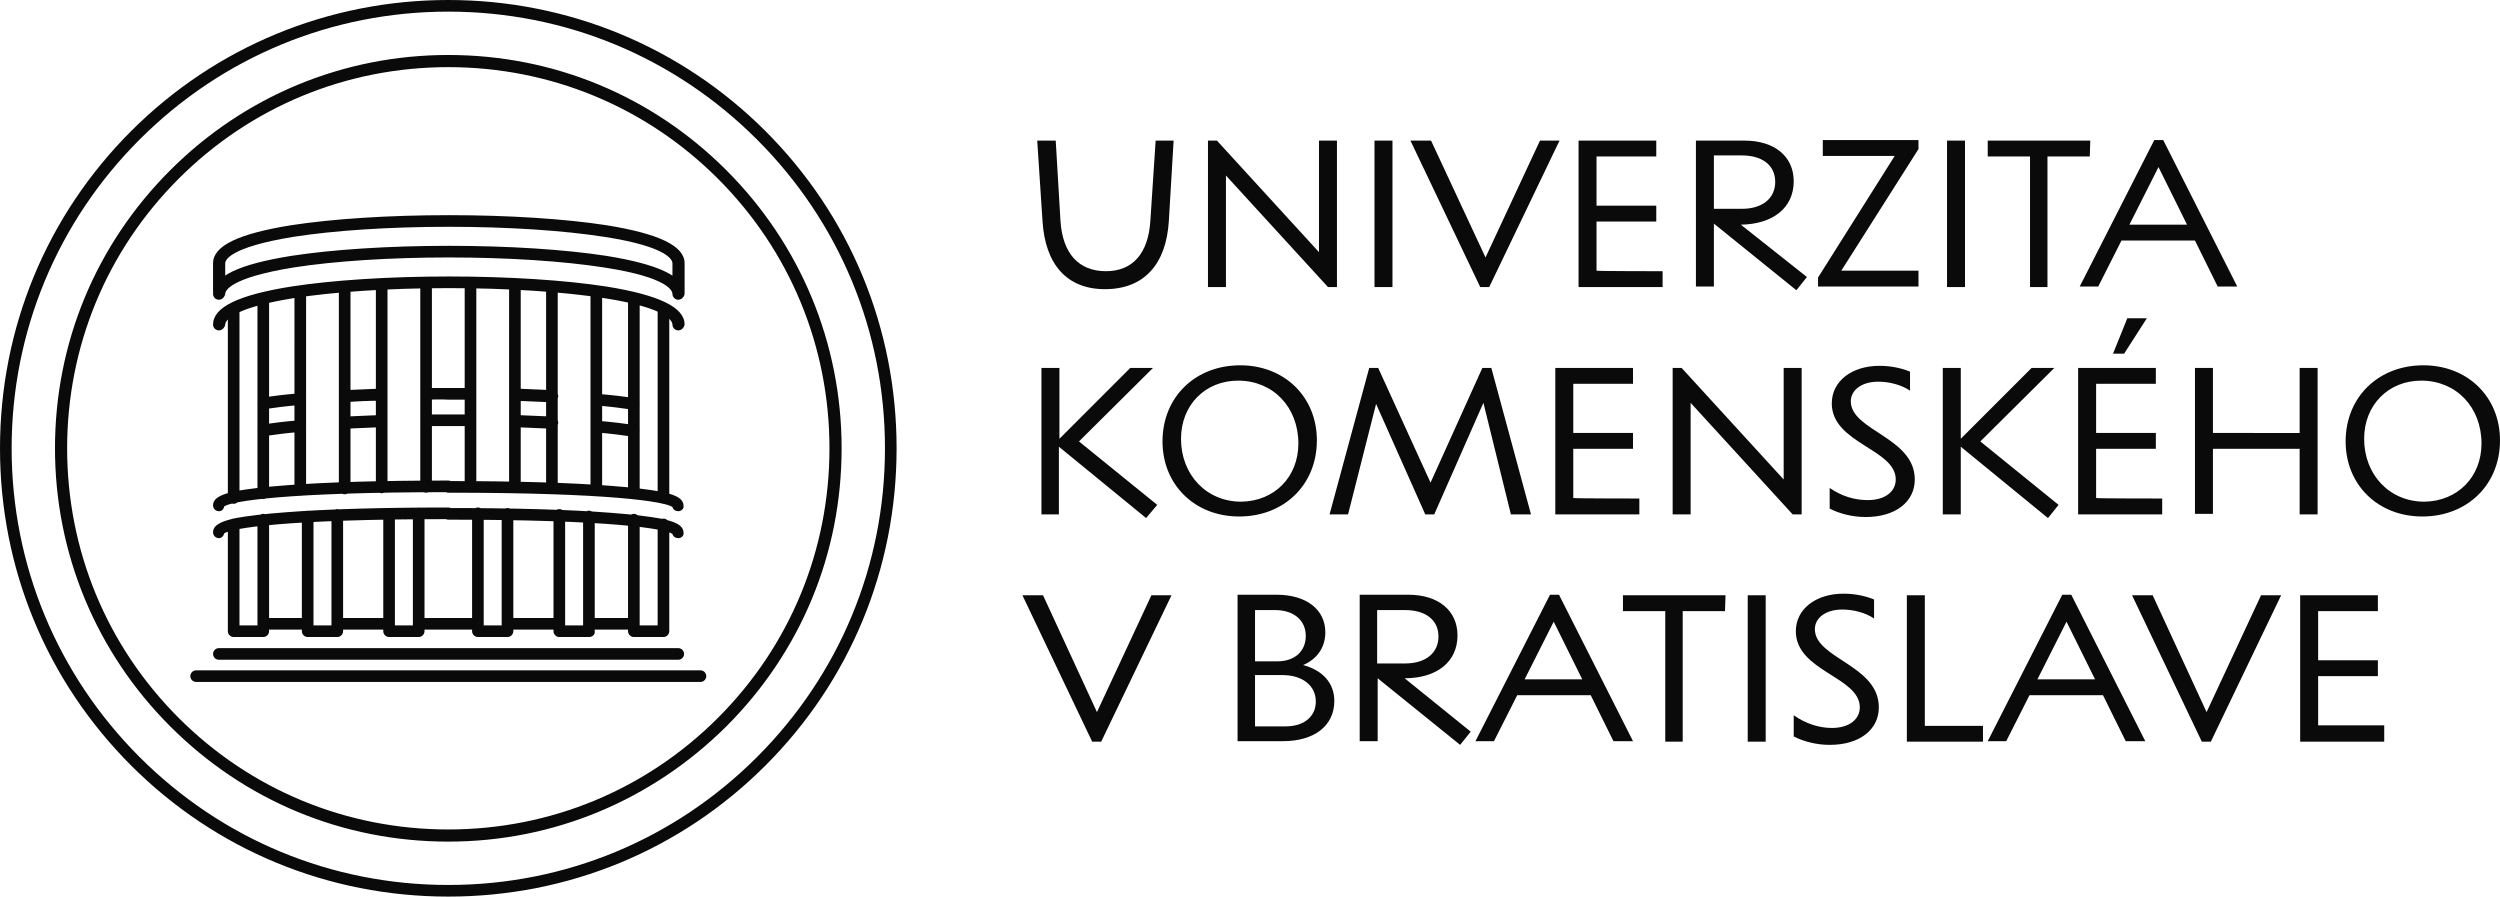 <svg xmlns="http://www.w3.org/2000/svg"	 viewBox="0 0 472.9 169.6">
    <g fill="#0A0A0A">
<path d="M84.8,169.6c-22.7,0-44-8.8-60-24.8S0,107.5,0,84.8s8.8-44,24.8-60S62.2,0,84.8,0s44,8.8,60,24.8s24.8,37.3,24.8,60
	s-8.8,44-24.8,60S107.5,169.6,84.8,169.6z M84.8,2.2c-22.1,0-42.8,8.6-58.4,24.2S2.2,62.8,2.2,84.8s8.6,42.8,24.2,58.4
	s36.3,24.2,58.4,24.2s42.8-8.6,58.4-24.2s24.2-36.3,24.2-58.4s-8.6-42.8-24.2-58.4S106.9,2.2,84.8,2.2z M84.8,159.2
	c-19.9,0-38.5-7.7-52.6-21.8c-14-14-21.8-32.7-21.8-52.6s7.7-38.5,21.8-52.6c14-14,32.7-21.8,52.6-21.8s38.5,7.7,52.6,21.8
	c14,14,21.8,32.7,21.8,52.6s-7.7,38.5-21.8,52.6C123.3,151.4,104.7,159.2,84.8,159.2z M84.8,12.7c-19.3,0-37.4,7.5-51,21.1
	s-21.1,31.7-21.1,51s7.5,37.4,21.1,51s31.7,21.1,51,21.1s37.4-7.5,51-21.1c13.6-13.6,21.1-31.7,21.1-51s-7.5-37.4-21.1-51
	S104.1,12.7,84.8,12.7z M44.2,95.3c-0.6,0-1.1-0.5-1.1-1.1V58.8c0-0.6,0.5-1.1,1.1-1.1s1.1,0.5,1.1,1.1v35.3
	C45.3,94.8,44.8,95.3,44.2,95.3z M49.8,94.4c-0.6,0-1.1-0.5-1.1-1.1V56.9c0-0.6,0.5-1.1,1.1-1.1c0.6,0,1.1,0.5,1.1,1.1v36.4
	C50.9,93.9,50.4,94.4,49.8,94.4z M56.8,93.8c-0.6,0-1.1-0.5-1.1-1.1V55.6c0-0.6,0.5-1.1,1.1-1.1c0.6,0,1.1,0.5,1.1,1.1v37.1
	C57.9,93.3,57.4,93.8,56.8,93.8z M65.2,93.5c-0.6,0-1.1-0.5-1.1-1.1V54.7c0-0.6,0.5-1.1,1.1-1.1c0.6,0,1.1,0.5,1.1,1.1v37.7
	C66.3,93,65.8,93.5,65.2,93.5z M72.2,93.3c-0.6,0-1.1-0.5-1.1-1.1V54.2c0-0.6,0.5-1.1,1.1-1.1c0.6,0,1.1,0.5,1.1,1.1v37.9
	C73.3,92.8,72.8,93.3,72.2,93.3z M80.6,93.2c-0.6,0-1.1-0.5-1.1-1.1V53.9c0-0.6,0.5-1.1,1.1-1.1c0.6,0,1.1,0.5,1.1,1.1V92
	C81.7,92.7,81.2,93.2,80.6,93.2z M44.2,120.5c-0.6,0-1.1-0.5-1.1-1.1V99.2c0-0.6,0.5-1.1,1.1-1.1s1.1,0.5,1.1,1.1v20.2
	C45.3,120,44.8,120.5,44.2,120.5z M49.8,120.5c-0.6,0-1.1-0.5-1.1-1.1V98.3c0-0.6,0.5-1.1,1.1-1.1c0.6,0,1.1,0.5,1.1,1.1v21.1
	C50.9,120,50.4,120.5,49.8,120.5z M58.2,120.5c-0.6,0-1.1-0.5-1.1-1.1V97.7c0-0.6,0.5-1.1,1.1-1.1s1.1,0.5,1.1,1.1v21.7
	C59.3,120,58.8,120.5,58.2,120.5z M63.8,120.5c-0.6,0-1.1-0.5-1.1-1.1v-22c0-0.6,0.5-1.1,1.1-1.1s1.1,0.5,1.1,1.1v22
	C64.9,120,64.4,120.5,63.8,120.5z M73.6,120.5c-0.6,0-1.1-0.5-1.1-1.1V97.2c0-0.6,0.5-1.1,1.1-1.1c0.6,0,1.1,0.5,1.1,1.1v22.2
	C74.7,120,74.2,120.5,73.6,120.5z M79.2,120.5c-0.6,0-1.1-0.5-1.1-1.1V97.1c0-0.6,0.5-1.1,1.1-1.1c0.6,0,1.1,0.5,1.1,1.1v22.3
	C80.3,120,79.8,120.5,79.2,120.5z M49.8,120.5h-5.6c-0.6,0-1.1-0.5-1.1-1.1c0-0.6,0.5-1.1,1.1-1.1h5.6c0.6,0,1.1,0.5,1.1,1.1
	C50.9,120,50.4,120.5,49.8,120.5z M63.8,120.5h-5.6c-0.6,0-1.1-0.5-1.1-1.1c0-0.6,0.5-1.1,1.1-1.1h5.6c0.6,0,1.1,0.5,1.1,1.1
	C64.9,120,64.4,120.5,63.8,120.5z M79.2,120.5h-5.6c-0.6,0-1.1-0.5-1.1-1.1c0-0.6,0.5-1.1,1.1-1.1h5.6c0.6,0,1.1,0.5,1.1,1.1
	C80.3,120,79.8,120.5,79.2,120.5z M58.2,119.1h-8.4c-0.6,0-1.1-0.5-1.1-1.1c0-0.6,0.5-1.1,1.1-1.1h8.4c0.6,0,1.1,0.5,1.1,1.1
	C59.3,118.6,58.8,119.1,58.2,119.1z M73.6,119.1h-9.8c-0.6,0-1.1-0.5-1.1-1.1c0-0.6,0.5-1.1,1.1-1.1h9.8c0.6,0,1.1,0.5,1.1,1.1
	C74.7,118.6,74.2,119.1,73.6,119.1z M84.8,119.1h-5.6c-0.6,0-1.1-0.5-1.1-1.1c0-0.6,0.5-1.1,1.1-1.1h5.6c0.6,0,1.1,0.5,1.1,1.1
	C85.9,118.6,85.4,119.1,84.8,119.1z M84.8,124.8H41.4c-0.6,0-1.1-0.5-1.1-1.1s0.5-1.1,1.1-1.1h43.5c0.6,0,1.1,0.5,1.1,1.1
	S85.4,124.8,84.8,124.8z M84.8,129H37.1c-0.6,0-1.1-0.5-1.1-1.1s0.5-1.1,1.1-1.1h47.7c0.6,0,1.1,0.5,1.1,1.1S85.4,129,84.8,129z
	 M41.4,56.7c-0.6,0-1.1-0.5-1.1-1.1c0-3.3,4.8-5.6,14.8-7.2c7.8-1.2,18.4-1.9,29.8-1.9c0.6,0,1.1,0.5,1.1,1.1s-0.5,1.1-1.1,1.1
	c-11.3,0-21.7,0.7-29.4,1.9c-12.3,2-12.9,4.5-12.9,5C42.5,56.2,42,56.7,41.4,56.7z M41.4,62.5c-0.6,0-1.1-0.5-1.1-1.1
	c0-3.3,4.8-5.6,14.8-7.2c7.8-1.2,18.4-1.9,29.8-1.9c0.6,0,1.1,0.5,1.1,1.1c0,0.6-0.5,1.1-1.1,1.1c-11.3,0-21.7,0.7-29.4,1.9
	c-12.3,2-12.9,4.5-12.9,5C42.5,62,42,62.5,41.4,62.5z M41.4,56.3c-0.6,0-1.1-0.5-1.1-1.1v-5.4c0-3.3,4.8-5.6,14.8-7.2
	c7.8-1.2,18.4-1.9,29.8-1.9c0.6,0,1.1,0.5,1.1,1.1s-0.5,1.1-1.1,1.1c-11.3,0-21.7,0.7-29.4,1.9c-12.3,2-12.9,4.5-12.9,5v5.4
	C42.5,55.8,42,56.3,41.4,56.3z M41.4,96.7c-0.6,0-1.1-0.5-1.1-1.1c0-1.6,2.1-2.2,4.3-2.7c2.2-0.4,5.4-0.8,9.5-1.1
	c7.6-0.6,18.2-0.9,30.7-0.9c0.6,0,1.1,0.5,1.1,1.1s-0.5,1.1-1.1,1.1c-30.7,0-41,1.7-42.4,2.7C42.3,96.4,41.9,96.7,41.4,96.7z
	 M41.4,101.8c-0.6,0-1.1-0.5-1.1-1.1c0-1.6,2.1-2.2,4.3-2.7c2.2-0.4,5.4-0.8,9.5-1.1c7.6-0.6,18.2-0.9,30.7-0.9
	c0.6,0,1.1,0.5,1.1,1.1c0,0.6-0.5,1.1-1.1,1.1c-30.7,0-41,1.7-42.4,2.7C42.3,101.4,41.9,101.8,41.4,101.8z M79.2,119.4 M80.6,75.6
	c-0.6,0-1.1-0.5-1.1-1.1c0-0.6,0.5-1.1,1.1-1.1c1.4,0,2.8,0,4.2,0c0.6,0,1.1,0.5,1.1,1.1c0,0.6-0.5,1.1-1.1,1.1
	C83.4,75.5,82,75.6,80.6,75.6C80.6,75.6,80.6,75.6,80.6,75.6z M65.2,76.1c-0.6,0-1.1-0.5-1.1-1.1c0-0.6,0.4-1.1,1.1-1.2
	c2.3-0.1,4.6-0.2,7-0.3c0,0,0,0,0,0c0.6,0,1.1,0.5,1.1,1.1c0,0.6-0.5,1.1-1.1,1.2C69.8,75.8,67.5,75.9,65.2,76.1
	C65.2,76.1,65.2,76.1,65.2,76.1z M49.8,77.5c-0.5,0-1-0.4-1.1-1c-0.1-0.6,0.3-1.2,0.9-1.3c2.1-0.3,4.4-0.6,7.1-0.8
	c0.6-0.1,1.2,0.4,1.2,1c0.1,0.6-0.4,1.2-1,1.2c-2.6,0.2-4.9,0.5-6.9,0.8C49.9,77.5,49.8,77.5,49.8,77.5z M80.6,80.6
	c-0.6,0-1.1-0.5-1.1-1.1c0-0.6,0.5-1.1,1.1-1.1c1.4,0,2.8,0,4.2,0c0.6,0,1.1,0.5,1.1,1.1c0,0.6-0.5,1.1-1.1,1.1
	C83.4,80.6,82,80.6,80.6,80.6C80.6,80.6,80.6,80.6,80.6,80.6z M65.2,81.1c-0.6,0-1.1-0.5-1.1-1.1c0-0.6,0.4-1.1,1.1-1.2
	c2.3-0.1,4.6-0.2,7-0.3c0,0,0,0,0,0c0.6,0,1.1,0.5,1.1,1.1c0,0.6-0.5,1.1-1.1,1.2C69.8,80.9,67.5,81,65.2,81.1
	C65.2,81.1,65.2,81.1,65.2,81.1z M49.8,82.6c-0.5,0-1-0.4-1.1-1c-0.1-0.6,0.3-1.2,0.9-1.3c2.1-0.3,4.4-0.6,7.1-0.8
	c0.6-0.1,1.2,0.4,1.2,1c0.1,0.6-0.4,1.2-1,1.2c-2.6,0.2-4.9,0.5-6.9,0.8C49.9,82.6,49.8,82.6,49.8,82.6z M125.5,95.3
	c-0.6,0-1.1-0.5-1.1-1.1V58.8c0-0.6,0.5-1.1,1.1-1.1s1.1,0.5,1.1,1.1v35.3C126.6,94.8,126.1,95.3,125.5,95.3z M119.9,94.4
	c-0.6,0-1.1-0.5-1.1-1.1V56.9c0-0.6,0.5-1.1,1.1-1.1c0.6,0,1.1,0.5,1.1,1.1v36.4C121,93.9,120.5,94.4,119.9,94.4z M112.8,93.8
	c-0.6,0-1.1-0.5-1.1-1.1V55.6c0-0.6,0.5-1.1,1.1-1.1c0.6,0,1.1,0.5,1.1,1.1v37.1C114,93.3,113.5,93.8,112.8,93.8z M104.4,93.5
	c-0.6,0-1.1-0.5-1.1-1.1V54.7c0-0.6,0.5-1.1,1.1-1.1c0.6,0,1.1,0.5,1.1,1.1v37.7C105.5,93,105,93.5,104.4,93.5z M97.4,93.3
	c-0.6,0-1.1-0.5-1.1-1.1V54.2c0-0.6,0.5-1.1,1.1-1.1c0.6,0,1.1,0.5,1.1,1.1v37.9C98.5,92.8,98,93.3,97.4,93.3z M89,93.2
	c-0.6,0-1.1-0.5-1.1-1.1V53.9c0-0.6,0.5-1.1,1.1-1.1s1.1,0.5,1.1,1.1V92C90.1,92.7,89.6,93.2,89,93.2z M125.5,120.5
	c-0.6,0-1.1-0.5-1.1-1.1V99.2c0-0.6,0.5-1.1,1.1-1.1s1.1,0.5,1.1,1.1v20.2C126.6,120,126.1,120.5,125.5,120.5z M119.9,120.5
	c-0.6,0-1.1-0.5-1.1-1.1V98.3c0-0.6,0.5-1.1,1.1-1.1c0.6,0,1.1,0.5,1.1,1.1v21.1C121,120,120.5,120.5,119.9,120.5z M111.4,120.5
	c-0.6,0-1.1-0.5-1.1-1.1V97.7c0-0.6,0.5-1.1,1.1-1.1s1.1,0.5,1.1,1.1v21.7C112.6,120,112.1,120.5,111.4,120.5z M105.8,120.5
	c-0.6,0-1.1-0.5-1.1-1.1v-22c0-0.6,0.5-1.1,1.1-1.1c0.6,0,1.1,0.5,1.1,1.1v22C107,120,106.5,120.5,105.8,120.5z M96,120.5
	c-0.6,0-1.1-0.5-1.1-1.1V97.2c0-0.6,0.5-1.1,1.1-1.1c0.6,0,1.1,0.5,1.1,1.1v22.2C97.1,120,96.6,120.5,96,120.5z M90.4,120.5
	c-0.6,0-1.1-0.5-1.1-1.1V97.1c0-0.6,0.5-1.1,1.1-1.1c0.6,0,1.1,0.5,1.1,1.1v22.3C91.5,120,91,120.5,90.4,120.5z M125.5,120.5h-5.6
	c-0.6,0-1.1-0.5-1.1-1.1c0-0.6,0.5-1.1,1.1-1.1h5.6c0.6,0,1.1,0.5,1.1,1.1C126.6,120,126.1,120.5,125.5,120.5z M111.4,120.5h-5.6
	c-0.6,0-1.1-0.5-1.1-1.1c0-0.6,0.5-1.1,1.1-1.1h5.6c0.6,0,1.1,0.5,1.1,1.1C112.6,120,112.1,120.5,111.4,120.5z M96,120.5h-5.6
	c-0.6,0-1.1-0.5-1.1-1.1c0-0.6,0.5-1.1,1.1-1.1H96c0.6,0,1.1,0.5,1.1,1.1C97.1,120,96.6,120.5,96,120.5z M119.9,119.1h-8.4
	c-0.6,0-1.1-0.5-1.1-1.1c0-0.6,0.5-1.1,1.1-1.1h8.4c0.6,0,1.1,0.5,1.1,1.1C121,118.6,120.5,119.1,119.9,119.1z M105.8,119.1H96
	c-0.6,0-1.1-0.5-1.1-1.1c0-0.6,0.5-1.1,1.1-1.1h9.8c0.6,0,1.1,0.5,1.1,1.1C107,118.6,106.5,119.1,105.8,119.1z M90.4,119.1h-5.6
	c-0.6,0-1.1-0.5-1.1-1.1c0-0.6,0.5-1.1,1.1-1.1h5.6c0.6,0,1.1,0.5,1.1,1.1C91.5,118.6,91,119.1,90.4,119.1z M128.3,124.8H84.8
	c-0.6,0-1.1-0.5-1.1-1.1s0.5-1.1,1.1-1.1h43.5c0.6,0,1.1,0.5,1.1,1.1S128.9,124.8,128.3,124.8z M132.5,129H84.8
	c-0.6,0-1.1-0.5-1.1-1.1s0.5-1.1,1.1-1.1h47.7c0.6,0,1.1,0.5,1.1,1.1S133.1,129,132.5,129z M128.3,56.7c-0.6,0-1.1-0.5-1.1-1.1
	c0-0.5-0.6-3.1-12.9-5c-7.7-1.2-18.2-1.9-29.4-1.9c-0.6,0-1.1-0.5-1.1-1.1s0.5-1.1,1.1-1.1c11.4,0,22,0.7,29.8,1.9
	c9.9,1.6,14.8,3.9,14.8,7.2C129.4,56.2,128.9,56.7,128.3,56.7z M128.3,62.5c-0.6,0-1.1-0.5-1.1-1.1c0-0.5-0.6-3.1-12.9-5
	c-7.7-1.2-18.2-1.9-29.4-1.9c-0.6,0-1.1-0.5-1.1-1.1s0.5-1.1,1.1-1.1c11.4,0,22,0.7,29.8,1.9c9.9,1.6,14.8,3.9,14.8,7.2
	C129.4,62,128.9,62.5,128.3,62.5z M128.3,56.3c-0.6,0-1.1-0.5-1.1-1.1v-5.4c0-0.5-0.6-3.1-12.9-5c-7.7-1.2-18.2-1.9-29.4-1.9
	c-0.6,0-1.1-0.5-1.1-1.1s0.5-1.1,1.1-1.1c11.4,0,22,0.7,29.8,1.9c9.9,1.6,14.8,3.9,14.8,7.2v5.4C129.4,55.8,128.9,56.3,128.3,56.3z
	 M128.3,96.7c-0.5,0-1-0.3-1.1-0.8c-1.4-1-11.7-2.7-42.4-2.7c-0.6,0-1.1-0.5-1.1-1.1s0.5-1.1,1.1-1.1c12.5,0,23.2,0.3,30.7,0.9
	c4.1,0.3,7.3,0.7,9.5,1.1c2.3,0.5,4.3,1.1,4.3,2.7C129.4,96.2,128.9,96.7,128.3,96.7z M128.3,101.8c-0.5,0-1-0.3-1.1-0.8
	c-1.4-1-11.7-2.7-42.4-2.7c-0.6,0-1.1-0.5-1.1-1.1c0-0.6,0.5-1.1,1.1-1.1c12.5,0,23.2,0.3,30.7,0.9c4.1,0.3,7.3,0.7,9.5,1.1
	c2.3,0.5,4.3,1.1,4.3,2.7C129.4,101.3,128.9,101.8,128.3,101.8z M90.4,119.4 M89,75.6C89,75.6,89,75.6,89,75.6c-1.4,0-2.8,0-4.2,0
	c-0.6,0-1.1-0.5-1.1-1.1c0-0.6,0.5-1.1,1.1-1.1c1.4,0,2.8,0,4.2,0c0.6,0,1.1,0.5,1.1,1.1C90.1,75.1,89.6,75.6,89,75.6z M104.4,76.1
	C104.4,76.1,104.4,76.1,104.4,76.1c-2.3-0.1-4.7-0.2-7-0.3c-0.6,0-1.1-0.5-1.1-1.2c0-0.6,0.5-1.1,1.2-1.1c2.4,0.1,4.8,0.2,7,0.3
	c0.6,0,1.1,0.6,1.1,1.2C105.5,75.6,105,76.1,104.4,76.1z M119.9,77.5c-0.1,0-0.1,0-0.2,0c-2-0.3-4.4-0.6-6.9-0.8
	c-0.6-0.1-1.1-0.6-1-1.2c0.1-0.6,0.6-1.1,1.2-1c2.6,0.2,5,0.5,7.1,0.8c0.6,0.1,1,0.7,0.9,1.3C120.9,77.1,120.4,77.5,119.9,77.5z
	 M89,80.6C89,80.6,89,80.6,89,80.6c-1.4,0-2.8,0-4.2,0c-0.6,0-1.1-0.5-1.1-1.1s0.5-1.1,1.1-1.1c1.4,0,2.8,0,4.2,0
	c0.6,0,1.1,0.5,1.1,1.1C90.1,80.1,89.6,80.6,89,80.6z M104.4,81.1C104.4,81.1,104.4,81.1,104.4,81.1c-2.3-0.1-4.7-0.2-7-0.3
	c-0.6,0-1.1-0.5-1.1-1.2c0-0.6,0.5-1.1,1.2-1.1c2.4,0.1,4.8,0.2,7,0.3c0.6,0,1.1,0.6,1.1,1.2C105.5,80.7,105,81.1,104.4,81.1z
	 M119.9,82.6c-0.1,0-0.1,0-0.2,0c-2-0.3-4.4-0.6-6.9-0.8c-0.6-0.1-1.1-0.6-1-1.2c0.1-0.6,0.6-1.1,1.2-1c2.6,0.2,5,0.5,7.1,0.8
	c0.6,0.1,1,0.7,0.9,1.3C120.9,82.2,120.4,82.6,119.9,82.6z"/>
<path d="M197.2,41.8l-1-15.2h3.5l0.9,15.2c0.4,6.1,3.4,9.5,8.6,9.5c5.1,0,8-3.4,8.4-9.5l1-15.2h3.4l-0.9,15.2
	c-0.5,8.2-4.7,12.9-12.1,12.9C201.8,54.7,197.7,50,197.2,41.8z M228.5,26.6h1.7l19.3,21.1V26.6h3.4v27.7h-1.7l-19.3-21.1v21.1h-3.4
	V26.6z M260,26.6h3.4v27.7H260V26.6z M295,26.6l-13.3,27.7h-1.7l-13.2-27.7h3.9L281,48.7l10.3-22.1H295z M314.5,51.3v3h-15.9V26.6
	h14.7v3H302v9.3h11.3v3H302v9.3C302,51.3,314.5,51.3,314.5,51.3z M341.8,52.4l-2,2.5l-15.6-12.6v11.9h-3.4V26.6h9.2
	c5.7,0,9.3,3,9.3,7.7c0,5-3.9,8.1-10,8.2L341.8,52.4z M324.2,39.5h5.3c3.9,0,6.3-2,6.3-5.1c0-3.1-2.4-5-6.3-5h-5.3V39.5z
	 M362.9,28.2l-14.6,23h14.6v3h-19v-1.7l14.5-23h-13.6v-3h18.1L362.9,28.2L362.9,28.2z M368.3,26.6h3.4v27.7h-3.4V26.6z M395.3,29.6
	h-8v24.7H384V29.6h-8v-3h19.4L395.3,29.6L395.3,29.6z M415.2,45.5h-13.9l-4.4,8.7h-3.5l14.1-27.7h1.7l14,27.7h-3.7L415.2,45.5z
	 M413.7,42.5l-5.4-10.9l-5.5,10.9H413.7z M216.8,98l-16.5-13.5v12.8H197V69.6h3.4V83l13.4-13.4h4.3l-14,13.9l14.8,12L216.8,98z
	 M219.9,83.5c0-8.4,6.2-14.4,14.7-14.4c8.4,0,14.5,6,14.5,14.2c0,8.4-6.2,14.4-14.7,14.4C226,97.7,219.9,91.7,219.9,83.5z
	 M245.6,83.9c0-6.9-4.8-11.9-11.4-11.9c-6.2,0-10.8,4.6-10.8,11c0,6.8,4.8,11.9,11.4,11.9C241.1,94.8,245.6,90.2,245.6,83.9z
	 M285.8,97.3l-5.2-21.1l-9.3,21.1h-1.7l-9.3-20.9L255,97.3h-3.5l7.5-27.7h1.7l9.9,21.7l9.8-21.7h1.7l7.5,27.7H285.8z M310.1,94.3v3
	h-15.9V69.6h14.7v3h-11.3v9.3h11.3v3h-11.3v9.3C297.6,94.3,310.1,94.3,310.1,94.3z M316.4,69.6h1.7l19.3,21.1V69.6h3.4v27.7h-1.7
	l-19.3-21.1v21.1h-3.4V69.6z M346.1,92.3c2.3,1.6,4.8,2.3,7.2,2.3c3.4,0,5.3-1.7,5.3-3.9c0-5.8-12.1-6.8-12.1-14.4
	c0-4.2,3.8-7.1,9-7.1c2.1,0,4.1,0.4,5.8,1.1v3.6c-1.6-1.1-3.9-1.7-6-1.7c-3.3,0-5.2,1.7-5.2,3.7c0,5.6,12.1,6.8,12.1,14.8
	c0,4.2-3.6,7.1-9.3,7.1c-2.6,0-5.1-0.7-6.8-1.6L346.1,92.3z M387.4,98l-16.5-13.5v12.8h-3.4V69.6h3.4V83l13.4-13.4h4.3l-14,13.9
	l14.8,12L387.4,98z M409,94.3v3h-15.9V69.6h14.7v3h-11.3v9.3h11.3v3h-11.3v9.3C396.4,94.3,409,94.3,409,94.3z M401.8,66.9h-2.1
	l2.7-6.7h3.7L401.8,66.9z M438.4,69.6v27.7H435V84.9h-16.4v12.3h-3.4V69.6h3.4v12.3H435V69.6H438.4z M443.7,83.5
	c0-8.4,6.2-14.4,14.7-14.4c8.4,0,14.5,6,14.5,14.2c0,8.4-6.2,14.4-14.7,14.4C449.8,97.7,443.7,91.7,443.7,83.5z M469.4,83.9
	c0-6.9-4.8-11.9-11.4-11.9c-6.2,0-10.8,4.6-10.8,11c0,6.8,4.8,11.9,11.4,11.9C464.9,94.8,469.4,90.2,469.4,83.9z M221.6,112.6
	l-13.3,27.7h-1.7l-13.2-27.7h3.9l10.2,22.1l10.3-22.1C217.9,112.6,221.6,112.6,221.6,112.6z M252.4,132.6c0,4.7-3.8,7.6-9.7,7.6
	h-8.6v-27.7h7.4c5.6,0,9.2,2.8,9.2,7.1c0,2.9-1.6,5.1-4.2,6.2C250.2,126.8,252.4,129.2,252.4,132.6z M237.4,115.4v9.7h4.2
	c3.3,0,5.4-1.9,5.4-4.8c0-3-2.3-4.9-5.8-4.9H237.4z M248.9,132.7c0-3-2.5-5-6.3-5h-5.2v9.7h5.8C246.6,137.4,248.9,135.6,248.9,132.7
	z M278.2,138.4l-2,2.5l-15.6-12.6v11.9h-3.4v-27.7h9.2c5.7,0,9.3,3,9.3,7.7c0,5-3.9,8.1-10,8.1L278.2,138.4z M260.5,125.5h5.3
	c3.9,0,6.3-2,6.3-5.1c0-3.1-2.4-5-6.3-5h-5.3V125.5z M300.9,131.5H287l-4.4,8.7h-3.5l14.1-27.7h1.7l14,27.7h-3.7L300.9,131.5z
	 M299.3,128.5l-5.4-10.9l-5.5,10.9H299.3z M326.3,115.6h-8v24.7H315v-24.7h-8v-3h19.4L326.3,115.6L326.3,115.6z M330.6,112.6h3.4
	v27.7h-3.4V112.6z M339.3,135.3c2.3,1.6,4.8,2.4,7.2,2.4c3.4,0,5.3-1.7,5.3-3.9c0-5.8-12.1-6.8-12.1-14.4c0-4.2,3.8-7.1,9-7.1
	c2.1,0,4.1,0.4,5.8,1.1v3.6c-1.6-1.1-3.9-1.7-6-1.7c-3.3,0-5.2,1.7-5.2,3.7c0,5.6,12.1,6.8,12.1,14.8c0,4.2-3.6,7.1-9.3,7.1
	c-2.6,0-5.1-0.7-6.8-1.6L339.3,135.3z M375.1,137.3v3h-14.4v-27.7h3.4v24.7H375.1z M397.8,131.5h-13.9l-4.4,8.7H376l14.1-27.7h1.7
	l14,27.7h-3.7L397.8,131.5z M396.3,128.5l-5.4-10.9l-5.5,10.9H396.3z M431.5,112.6l-13.3,27.7h-1.7l-13.2-27.7h3.9l10.2,22.1
	l10.3-22.1C427.8,112.6,431.5,112.6,431.5,112.6z M451,137.3v3h-15.9v-27.7h14.7v3h-11.3v9.3h11.3v3h-11.3v9.3H451z"/>
    </g>
</svg>
